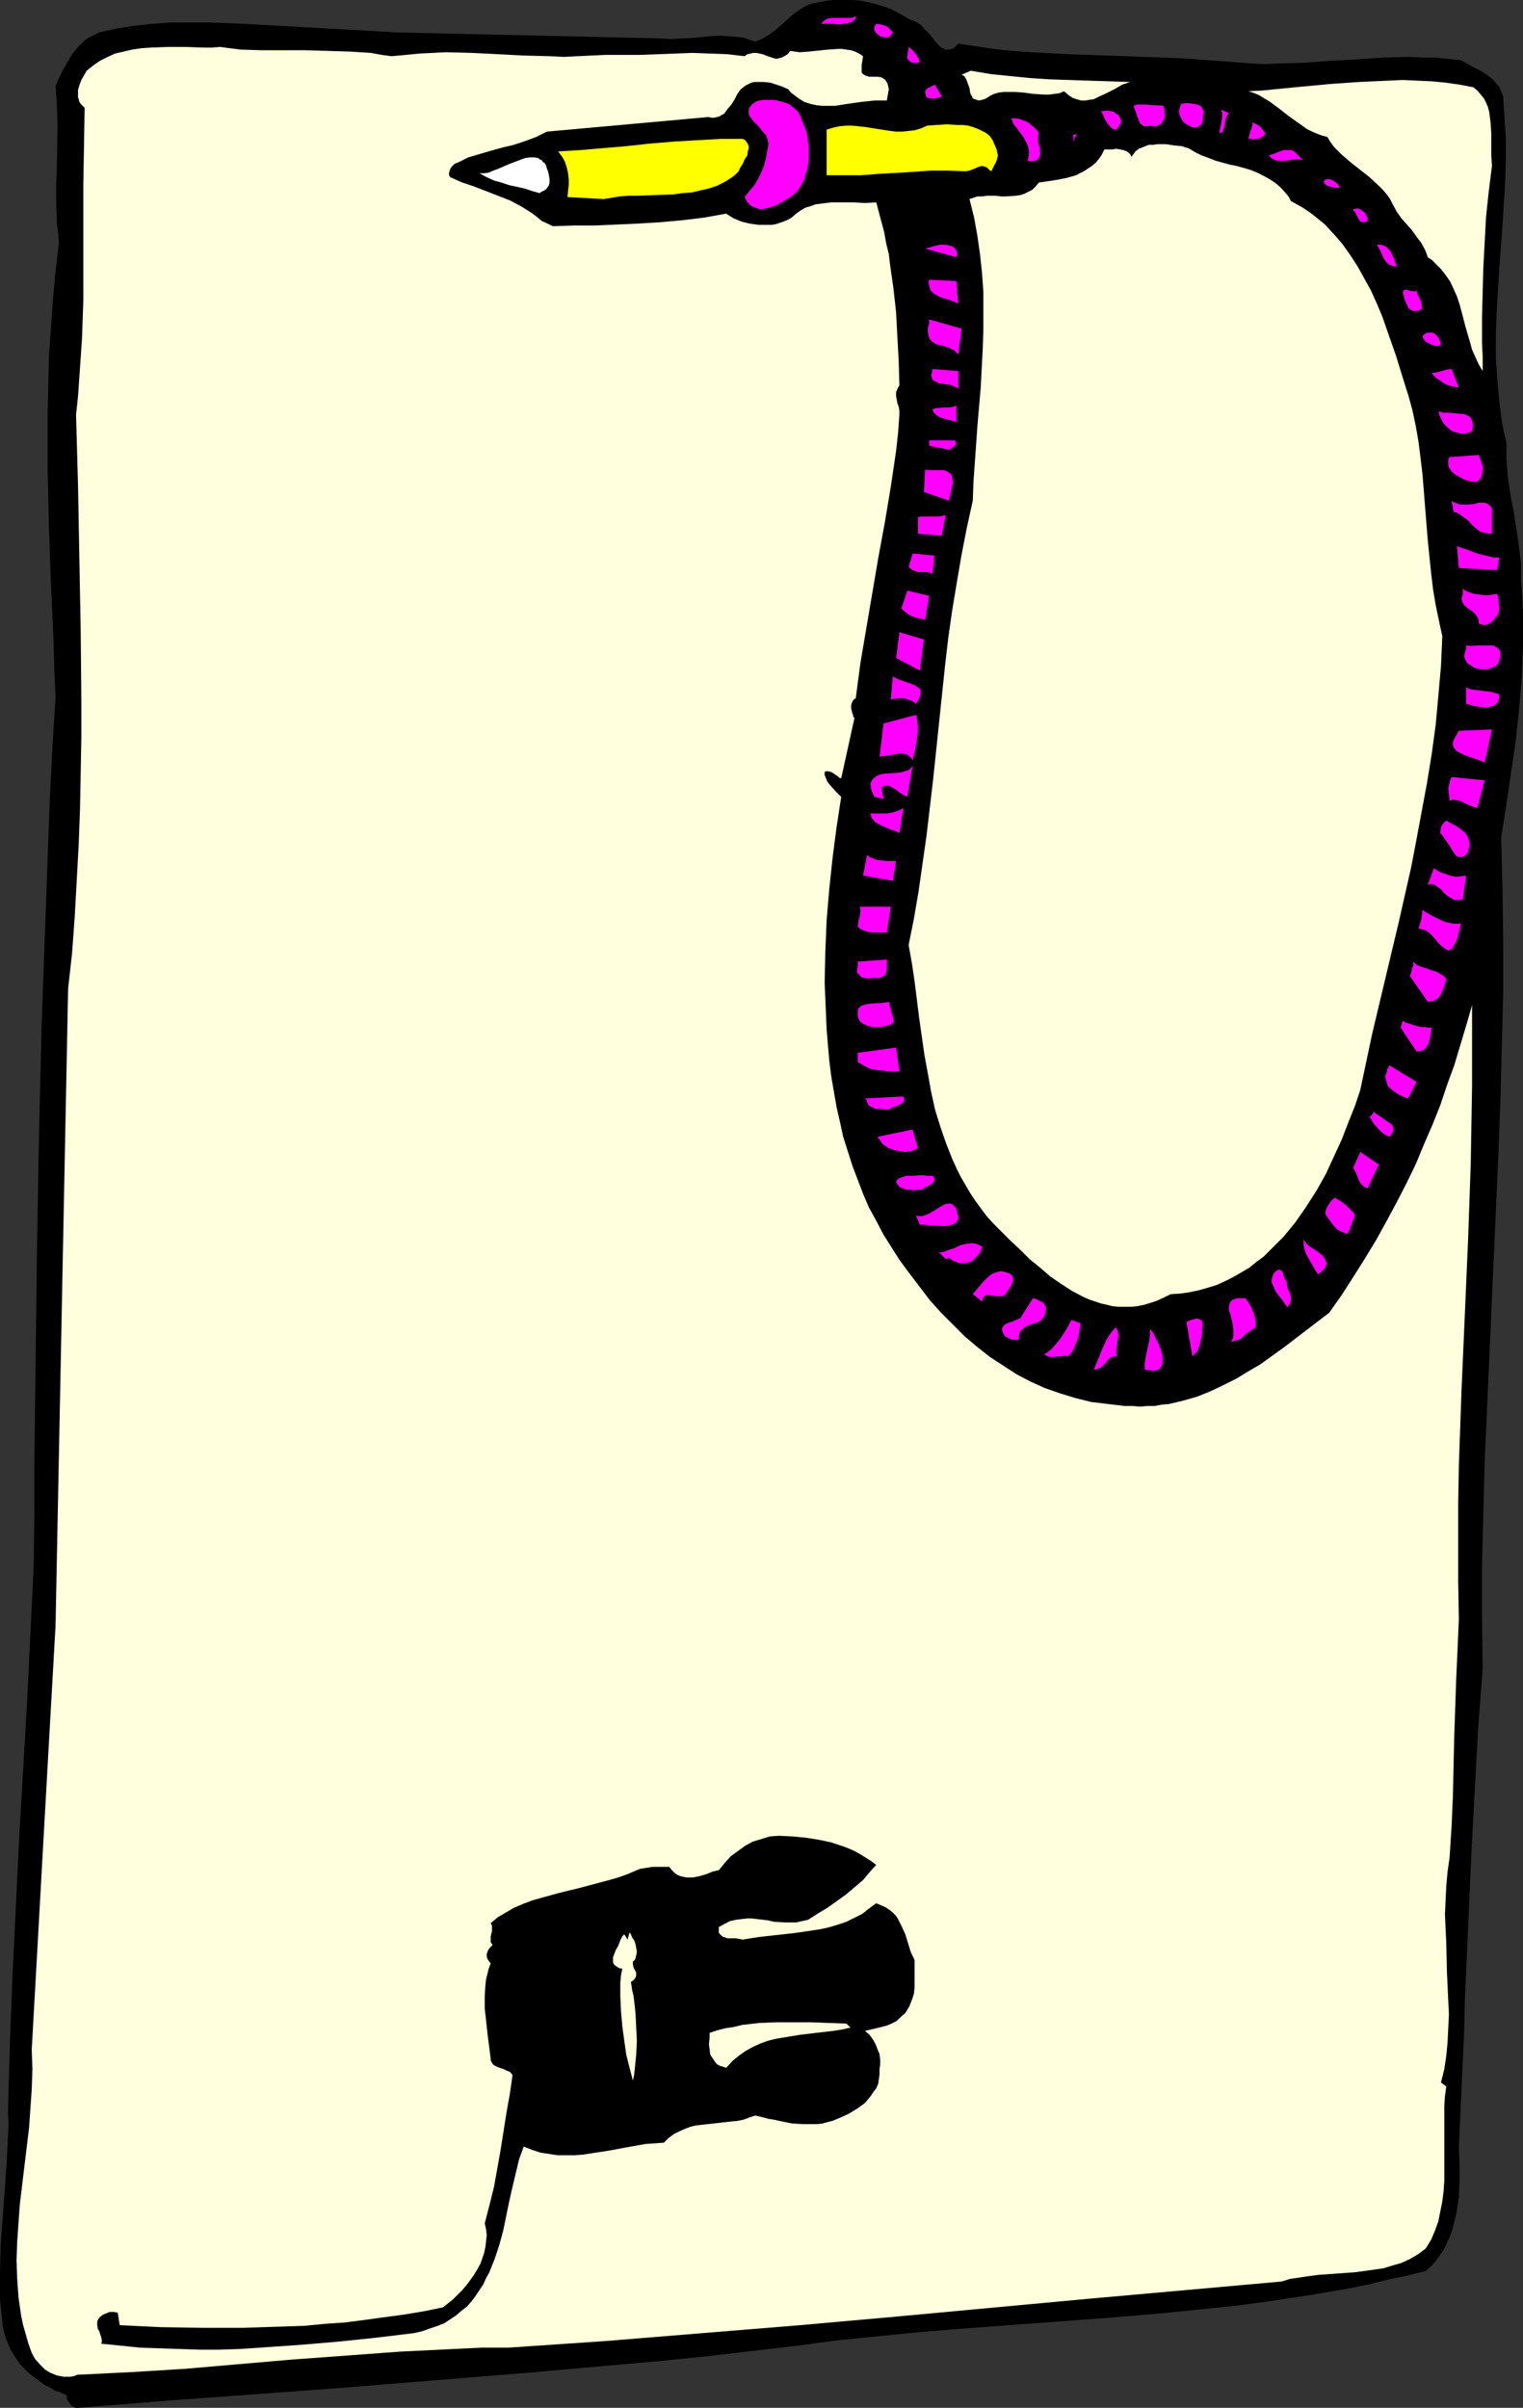 <?xml version="1.0" encoding="UTF-8" standalone="no"?>
<svg
   version="1.0"
   width="98.456mm"
   height="155.668mm"
   id="svg85"
   sodipodi:docname="Clipboard 17.wmf"
   xmlns:inkscape="http://www.inkscape.org/namespaces/inkscape"
   xmlns:sodipodi="http://sodipodi.sourceforge.net/DTD/sodipodi-0.dtd"
   xmlns="http://www.w3.org/2000/svg"
   xmlns:svg="http://www.w3.org/2000/svg">
  <rect width="100%" height="100%" fill="#333333" stroke="none"/>
  <sodipodi:namedview
     id="namedview85"
     pagecolor="#ffffff"
     bordercolor="#000000"
     borderopacity="0.25"
     inkscape:showpageshadow="2"
     inkscape:pageopacity="0.0"
     inkscape:pagecheckerboard="0"
     inkscape:deskcolor="#d1d1d1"
     inkscape:document-units="mm" />
  <defs
     id="defs1">
    <pattern
       id="WMFhbasepattern"
       patternUnits="userSpaceOnUse"
       width="6"
       height="6"
       x="0"
       y="0" />
  </defs>
  <path
     style="fill:#000000;fill-opacity:1;fill-rule:evenodd;stroke:none"
     d="m 16.319,585.283 -1.454,-0.646 -1.454,-0.485 -1.293,-0.808 L 10.826,582.698 9.533,581.728 8.402,580.92 7.109,579.951 6.14,578.981 5.009,577.85 4.201,576.719 3.393,575.426 2.585,574.133 1.939,572.679 1.454,571.386 0.969,569.77 0.646,568.154 0.323,564.923 0,561.852 v -3.393 -3.232 l 0.162,-6.625 0.485,-6.625 0.485,-6.625 0.485,-6.625 0.323,-6.464 0.162,-3.232 -0.162,-3.07 0.485,-16.805 0.646,-16.805 0.808,-16.644 0.808,-16.644 1.939,-33.288 0.808,-16.644 0.808,-16.805 0.162,-12.604 v -12.927 l 0.162,-12.927 0.162,-13.25 0.162,-13.25 0.162,-13.25 0.485,-26.986 0.646,-26.986 0.969,-26.986 0.485,-13.412 0.485,-13.25 0.646,-13.25 0.808,-13.089 -0.323,-6.787 -0.162,-6.787 -0.646,-13.897 -0.485,-13.735 -0.323,-14.058 v -6.948 -6.948 l 0.162,-6.948 0.162,-6.948 0.485,-6.948 0.485,-6.948 0.646,-6.948 0.808,-6.948 -0.162,-2.262 -0.323,-2.262 -0.162,-4.848 v -4.686 l 0.162,-5.009 0.162,-9.695 -0.162,-4.848 -0.162,-2.424 -0.162,-2.262 0.808,-1.939 0.969,-1.939 1.131,-1.939 1.131,-1.939 1.293,-1.616 0.808,-0.808 0.808,-0.808 0.808,-0.646 0.969,-0.485 0.969,-0.485 0.969,-0.485 2.101,-0.485 2.101,-0.485 2.101,-0.323 2.262,-0.323 4.363,-0.485 4.524,-0.323 h 4.686 4.524 l 4.363,0.162 4.363,0.162 37.486,2.101 63.824,1.454 2.908,0.162 3.07,-0.162 3.07,-0.162 2.908,-0.323 2.908,-0.162 3.07,0.162 1.454,0.162 1.454,0.162 1.293,0.485 1.454,0.485 0.808,-0.323 0.808,-0.323 1.616,-0.97 1.616,-1.131 1.454,-1.293 3.07,-2.747 1.616,-1.131 1.616,-0.97 1.616,-0.485 1.616,-0.323 1.616,-0.323 L 203.589,0 h 1.616 1.616 1.616 l 1.777,0.162 1.616,0.323 1.454,0.323 1.616,0.485 1.616,0.485 1.616,0.646 1.454,0.808 1.454,0.808 1.454,0.808 0.969,0.323 0.808,0.485 0.808,0.485 0.646,0.808 1.454,1.454 1.293,1.616 0.646,0.808 0.646,0.646 0.646,0.323 0.646,0.323 h 0.808 l 0.646,-0.162 0.485,-0.162 0.323,-0.323 0.323,-0.323 0.485,-0.485 4.363,0.646 4.363,0.646 4.524,0.485 4.524,0.323 9.21,0.485 9.21,0.323 9.048,0.323 9.048,0.323 8.887,0.646 4.363,0.323 4.363,0.323 3.07,0.162 3.07,-0.162 6.302,-0.162 6.302,-0.485 6.463,-0.323 6.625,-0.485 6.463,-0.162 3.07,0.162 h 3.232 l 3.232,0.323 3.07,0.323 1.454,0.808 1.454,0.808 1.616,0.808 1.616,0.97 1.454,1.131 0.646,0.646 0.485,0.646 0.646,0.646 0.323,0.808 0.323,0.808 0.323,0.808 0.323,5.171 0.323,5.171 v 5.171 l -0.162,5.333 -0.323,5.333 -0.323,5.333 -0.808,10.827 -0.323,5.333 -0.323,5.333 -0.162,5.333 v 5.333 l 0.323,5.171 0.485,5.333 0.323,2.585 0.323,2.585 0.485,2.585 0.646,2.585 v 2.101 2.101 l 0.323,4.201 0.646,4.363 0.808,4.201 0.646,4.201 0.646,4.363 0.485,4.201 v 2.101 2.101 l 0.323,4.04 0.162,4.201 v 3.878 4.04 l -0.162,3.717 -0.162,3.878 -0.646,7.595 -0.808,7.595 -1.131,7.756 -1.131,7.756 -1.293,8.08 0.323,12.766 0.162,12.766 v 12.766 l -0.323,12.766 -0.323,12.766 -0.485,12.766 -1.131,25.37 -1.131,25.37 -1.131,25.37 -0.323,12.604 -0.323,12.604 v 12.766 l 0.162,12.604 -1.131,14.866 -0.808,15.028 -0.808,14.866 -0.646,14.705 -0.646,14.543 -0.323,7.272 -0.162,7.272 -0.646,14.058 -0.323,7.11 -0.323,6.948 0.162,4.201 v 4.201 l -0.162,4.04 -0.323,2.101 -0.323,1.939 -0.485,1.939 -0.485,1.939 -0.646,1.778 -0.808,1.778 -0.969,1.778 -1.131,1.616 -1.293,1.616 -1.616,1.454 -4.524,1.131 -4.686,0.97 -4.524,1.131 -4.686,0.97 -9.372,1.616 -9.533,1.454 -9.533,1.293 -9.695,0.97 -9.695,0.97 -9.695,0.808 -19.389,1.454 -19.551,1.454 -9.695,0.808 -9.695,0.97 -9.695,0.97 -9.533,1.293 -11.149,1.293 -10.987,1.293 -11.149,1.131 -10.987,0.97 -21.813,1.939 -21.813,1.778 -21.975,1.778 -21.813,1.616 -22.136,1.616 -22.136,1.778 h -0.485 l -0.485,-0.323 -0.485,-0.162 -0.323,-0.485 -0.323,-0.485 -0.323,-0.485 -0.162,-0.485 z"
     id="path1" />
  <path
     style="fill:#ffffdd;fill-opacity:1;fill-rule:evenodd;stroke:none"
     d="m 7.756,574.941 -0.808,-2.262 -0.646,-2.262 -0.646,-2.262 -0.485,-2.262 -0.323,-2.262 -0.323,-2.262 -0.323,-4.525 -0.162,-4.525 0.162,-4.525 0.323,-4.686 0.323,-4.525 1.131,-9.372 1.131,-9.372 0.323,-4.686 0.323,-4.686 0.162,-4.848 -0.162,-4.848 1.454,-26.016 1.454,-26.016 1.454,-25.855 1.454,-25.693 3.07,-155.612 0.969,-8.726 0.646,-8.888 0.485,-8.726 0.485,-8.888 0.323,-8.726 0.162,-8.726 0.162,-8.726 v -8.888 l -0.162,-17.452 -0.323,-17.452 -0.323,-17.613 -0.485,-17.452 0.485,-4.525 0.323,-4.686 0.323,-4.686 0.323,-4.686 0.323,-9.372 V 63.99 45.084 l 0.162,-9.372 0.162,-9.372 -0.485,-0.485 -0.485,-0.485 -0.323,-0.485 -0.162,-0.646 -0.162,-0.485 V 23.108 21.976 l 0.323,-1.131 0.485,-1.293 0.646,-1.131 0.646,-1.131 1.616,-1.293 1.616,-1.131 1.939,-0.97 1.777,-0.808 2.101,-0.485 2.101,-0.485 2.101,-0.323 2.262,-0.162 4.363,-0.162 h 4.363 l 4.363,0.162 h 1.939 l 2.101,-0.162 2.424,0.323 2.585,0.323 5.171,0.162 h 5.332 5.494 l 5.332,0.162 5.332,0.162 2.585,0.162 2.585,0.162 2.585,0.485 2.424,0.323 3.555,-0.323 3.232,-0.323 3.232,-0.162 3.232,-0.162 6.463,0.162 6.302,0.323 6.302,0.323 6.463,0.162 3.393,0.162 3.232,-0.162 3.393,-0.162 3.555,-0.162 h 4.201 4.201 l 8.564,-0.323 4.201,-0.162 4.363,0.162 4.201,0.162 4.201,0.485 0.646,-0.485 0.808,-0.162 0.646,-0.162 h 0.808 l 1.454,0.323 1.293,0.485 1.454,0.485 0.646,0.162 0.646,-0.162 0.646,-0.162 0.646,-0.323 0.808,-0.485 0.646,-0.808 1.131,0.162 1.131,0.162 2.262,-0.162 4.686,-0.485 2.424,-0.162 h 0.969 l 1.131,0.162 1.131,0.162 0.969,0.323 0.969,0.485 0.969,0.646 -0.162,1.131 -0.162,0.97 v 1.939 l 0.323,0.323 0.485,0.323 0.969,0.323 h 1.131 0.969 l 0.969,0.162 0.485,0.323 0.323,0.162 0.323,0.485 0.323,0.485 0.162,0.646 0.162,0.808 v 0 l -0.485,2.747 h -1.454 -1.616 l -3.07,0.323 -3.393,0.485 -3.07,0.485 h -1.616 -1.616 l -1.454,-0.162 -1.454,-0.323 -1.454,-0.485 -1.293,-0.808 -1.293,-0.97 -0.646,-0.485 -0.646,-0.808 -1.454,-0.646 -1.454,-0.485 -1.454,-0.485 -1.616,-0.162 h -1.616 -0.646 l -0.808,0.162 -0.646,0.323 -0.646,0.323 -0.646,0.485 -0.646,0.485 -0.808,1.131 -0.646,1.293 -0.808,1.293 -0.969,1.131 -0.808,1.131 -0.646,0.323 -0.485,0.323 -0.646,0.162 -0.646,0.162 h -0.646 l -0.808,-0.162 -39.425,3.555 -1.293,0.646 -1.293,0.646 -2.585,0.97 -2.908,0.97 -2.747,0.646 -2.908,0.808 -2.747,0.808 -2.747,0.808 -1.293,0.646 -1.293,0.646 -0.485,0.162 -0.485,0.323 -0.485,0.485 -0.323,0.485 -0.162,0.485 -0.162,0.485 v 0.646 l 0.323,0.485 2.908,1.293 2.908,0.97 5.817,2.262 2.908,1.131 2.747,1.454 1.293,0.808 1.293,0.808 1.293,0.97 1.131,0.97 2.747,1.293 5.171,-0.162 h 5.171 l 10.664,-0.485 5.332,-0.323 5.332,-0.485 5.332,-0.646 5.332,-0.97 1.777,1.131 1.939,0.808 1.939,0.485 2.262,0.323 h 2.101 1.131 l 0.969,-0.162 0.969,-0.323 0.969,-0.323 1.131,-0.485 0.808,-0.485 1.131,-0.97 1.131,-0.808 1.131,-0.646 1.131,-0.323 1.293,-0.485 1.293,-0.162 1.293,-0.162 1.293,-0.162 h 2.747 2.747 l 2.747,0.162 2.747,-0.162 0.646,2.424 0.646,2.424 0.646,2.424 0.485,2.747 0.646,2.585 0.323,2.747 0.808,5.656 0.646,5.817 0.323,6.14 0.323,5.817 0.162,5.979 -0.323,0.485 -0.162,0.323 -0.323,0.808 v 0.97 l 0.162,0.808 0.162,0.97 0.323,0.808 0.162,0.97 v 0.97 l -0.323,4.525 -0.485,4.363 -1.293,8.726 -1.454,8.726 -1.616,8.726 -1.454,8.564 -1.454,8.564 -1.454,8.564 -1.131,8.564 -0.323,0.162 -0.323,0.323 -0.323,0.646 -0.162,0.646 v 0.646 l 0.162,0.646 0.162,0.646 0.162,0.323 v 0.323 l 0.323,0.485 -3.232,14.705 -0.485,-0.162 -0.323,-0.323 -0.485,-0.323 -0.485,-0.323 -0.485,-0.323 -0.485,-0.162 -0.646,-0.162 -0.646,0.162 v 0.808 l 0.323,0.808 0.323,0.808 0.646,0.808 1.293,1.454 1.454,1.454 -1.131,7.433 -0.969,7.433 -0.808,7.595 -0.646,7.595 -0.323,7.756 -0.162,7.595 0.162,3.878 0.162,3.878 0.162,3.717 0.323,3.878 0.323,3.717 0.485,3.878 0.646,3.717 0.646,3.717 0.808,3.555 0.808,3.717 1.131,3.555 1.131,3.555 1.293,3.393 1.293,3.393 1.454,3.393 1.777,3.232 1.777,3.393 1.939,3.07 1.939,3.07 2.262,3.07 2.585,3.393 2.585,3.393 2.747,3.07 2.908,2.909 2.908,2.909 3.07,2.585 3.07,2.424 3.232,2.101 3.232,2.101 3.393,1.778 3.555,1.616 3.716,1.293 3.716,1.131 3.878,0.97 4.039,0.485 4.039,0.485 h 1.939 l 1.939,0.162 1.777,-0.162 h 1.777 l 1.777,-0.323 1.777,-0.162 3.393,-0.808 3.393,-0.97 3.232,-1.293 3.07,-1.454 3.232,-1.616 2.908,-1.778 3.07,-1.778 2.908,-2.101 2.908,-2.101 5.494,-4.201 5.494,-4.201 3.07,-4.363 2.908,-4.525 2.747,-4.363 2.747,-4.525 2.585,-4.686 2.424,-4.525 2.424,-4.686 2.262,-4.686 1.939,-4.686 2.101,-4.848 1.939,-4.848 1.616,-4.848 1.777,-4.848 1.454,-4.848 1.454,-4.848 1.454,-5.009 v 9.857 9.695 l -0.162,9.534 -0.162,9.534 -0.323,9.372 -0.323,9.211 -0.808,18.583 -0.808,18.421 -0.646,18.421 -0.162,9.211 v 9.372 9.372 l 0.162,9.534 -0.323,7.433 -0.323,7.11 -0.485,14.22 -0.162,7.11 -0.162,7.272 -0.323,7.433 -0.485,7.595 -0.485,3.393 -0.323,3.555 -0.162,3.393 -0.162,3.555 0.323,6.948 0.162,7.11 0.323,6.948 0.162,3.393 -0.162,3.393 -0.162,3.393 -0.323,3.393 -0.485,3.232 -0.808,3.232 1.293,0.97 -0.323,2.424 -0.162,2.424 v 5.171 2.585 2.585 5.333 2.585 l -0.162,2.424 -0.323,2.585 -0.485,2.424 -0.485,2.424 -0.808,2.262 -0.969,2.262 -1.293,2.101 -1.939,1.454 -1.939,1.131 -2.101,0.97 -2.262,0.646 -2.101,0.646 -2.262,0.323 -2.262,0.323 -2.424,0.323 -4.524,0.323 -4.524,0.323 -2.424,0.323 -2.101,0.323 -2.262,0.323 -2.101,0.646 -23.429,2.101 -23.59,2.101 -47.019,4.363 -23.59,2.101 -23.752,1.939 -23.752,1.939 -23.752,1.616 h -6.625 l -6.625,0.323 -13.249,0.646 -13.088,0.97 -13.249,0.97 -26.176,2.262 -13.088,0.808 -13.249,0.646 -0.808,0.323 -0.808,0.162 h -0.969 -0.808 l -0.808,-0.162 -0.808,-0.162 -0.808,-0.323 -0.808,-0.323 -1.293,-0.808 -1.293,-1.293 -1.131,-1.293 z"
     id="path2" />
  <path
     style="fill:#000000;fill-opacity:1;fill-rule:evenodd;stroke:none"
     d="m 24.722,572.679 0.162,-0.485 v -0.323 l -0.162,-0.808 -0.323,-0.97 -0.162,-0.485 -0.323,-0.485 -0.162,-0.97 v -0.323 -0.485 l 0.162,-0.485 0.323,-0.485 0.323,-0.323 0.646,-0.485 0.808,-0.323 0.808,-0.323 h 0.969 l 0.969,0.162 0.485,3.07 10.018,0.485 10.018,0.162 h 10.179 l 4.847,-0.162 5.171,-0.162 4.847,-0.162 5.009,-0.485 4.847,-0.323 5.009,-0.646 4.686,-0.646 4.847,-0.646 4.847,-0.808 4.686,-0.97 2.424,-1.939 1.131,-1.131 1.131,-1.131 0.969,-1.131 0.969,-1.293 0.808,-1.131 0.808,-1.293 0.808,-1.454 0.485,-1.293 0.485,-1.454 0.323,-1.454 0.162,-1.454 0.162,-1.454 -0.162,-1.454 -0.323,-1.454 1.131,-4.363 1.131,-4.525 0.808,-4.525 0.808,-4.525 1.454,-9.211 0.808,-4.525 0.646,-4.525 -0.323,-0.485 -0.323,-0.323 -0.808,-0.323 -0.646,-0.323 -0.485,-0.162 -0.485,-0.162 -0.808,-0.323 -0.646,-0.323 -0.323,-0.323 -0.162,-0.323 -0.323,-0.485 v -0.485 l -0.808,-6.302 -0.323,-3.07 -0.323,-2.909 v -2.909 l 0.162,-2.747 0.162,-1.454 0.323,-1.293 0.323,-1.293 0.485,-1.293 -0.485,-0.646 -0.323,-0.485 -0.162,-0.646 v -0.485 l 0.162,-0.485 0.162,-0.485 0.485,-0.646 0.646,-0.646 -0.485,-0.646 v -0.646 -0.808 l 0.323,-1.293 v -0.646 -0.646 l -0.162,-0.323 -0.162,-0.323 1.777,-1.454 1.939,-1.131 1.939,-1.131 2.262,-0.97 2.101,-0.808 2.262,-0.646 4.686,-1.293 4.686,-1.131 4.847,-1.293 2.424,-0.646 2.262,-0.646 2.262,-0.808 2.262,-0.97 0.808,-0.323 0.969,-0.162 2.101,-0.323 h 1.939 2.101 l 0.646,0.808 0.646,0.646 0.646,0.485 0.808,0.323 0.646,0.162 0.808,0.162 h 0.808 0.808 l 1.616,-0.323 1.616,-0.485 1.616,-0.646 1.454,-0.323 1.454,-1.778 1.454,-1.616 1.777,-1.293 1.777,-1.293 1.777,-0.97 2.101,-0.646 2.101,-0.646 2.262,-0.162 3.393,0.162 3.232,0.323 3.07,0.485 3.07,0.646 2.908,0.97 1.293,0.485 1.454,0.646 1.454,0.808 1.293,0.808 1.293,0.808 1.293,0.97 -1.616,1.778 -1.616,1.939 -2.101,1.778 -2.101,1.778 -2.262,1.616 -2.262,1.616 -2.424,1.454 -2.262,1.454 -1.454,0.323 -1.454,0.323 h -1.293 -1.454 l -2.747,-0.162 -1.293,-0.323 -1.293,-0.162 -2.747,-0.323 h -1.131 l -1.454,0.162 -1.293,0.162 -1.454,0.323 -1.293,0.646 -1.454,0.808 v 0.646 0.646 l 0.162,0.323 0.323,0.323 0.323,0.323 0.323,0.162 0.969,0.323 h 1.939 l 0.969,0.162 0.808,0.162 1.939,-0.323 2.101,-0.323 8.725,-0.97 4.363,-0.646 2.101,-0.323 2.101,-0.485 2.101,-0.646 1.939,-0.646 1.939,-0.97 1.939,-0.97 1.616,-1.293 1.777,-1.293 1.131,0.485 1.131,0.485 0.969,0.646 0.808,0.646 0.808,0.808 0.485,0.808 0.485,0.97 0.485,0.97 0.808,1.778 0.646,2.101 0.646,2.101 0.969,2.101 v 3.232 1.778 1.616 l -0.162,1.616 -0.485,1.454 -0.646,1.616 -0.485,0.808 -0.485,0.808 -1.131,0.97 -0.969,0.97 -1.293,0.646 -1.131,0.485 -1.293,0.323 -1.293,0.323 -2.747,0.646 1.131,0.97 0.808,1.131 0.646,1.131 0.485,1.293 0.485,1.131 0.162,1.293 v 1.293 l -0.162,1.131 v 1.293 l -0.162,1.131 -0.162,1.131 -0.485,1.131 -0.646,0.808 -0.646,0.97 -0.646,0.808 -0.808,0.97 -1.777,1.293 -2.101,1.293 -2.101,0.97 -1.939,0.808 -1.293,0.323 -1.131,0.323 -1.293,0.162 h -1.131 -2.424 l -2.585,-0.162 -2.424,-0.485 -2.262,-0.485 -1.131,-0.162 -1.131,-0.323 -2.101,-0.485 -1.454,0.485 -1.293,0.485 -1.454,0.323 -1.616,0.162 -2.908,0.323 -1.454,0.162 -1.454,0.162 -2.908,0.323 -1.293,0.323 -1.293,0.485 -1.454,0.646 -1.293,0.646 -1.293,0.97 -1.131,1.131 -2.262,0.162 -2.262,0.162 -4.524,0.808 -4.363,0.808 -4.201,0.646 -2.101,0.323 -2.101,0.162 h -2.101 -2.101 l -2.101,-0.323 -2.101,-0.323 -1.939,-0.646 -2.101,-0.808 -1.131,3.07 -0.808,3.393 -0.808,3.393 -0.808,3.555 -1.454,7.11 -0.969,3.555 -1.131,3.393 -1.293,3.232 -0.808,1.454 -0.646,1.454 -0.969,1.454 -0.969,1.454 -0.969,1.293 -1.131,1.293 -1.293,0.97 -1.293,1.131 -1.454,0.97 -1.454,0.97 -1.616,0.646 -1.939,0.646 -1.777,0.646 -2.101,0.485 -9.372,1.131 -9.372,0.97 -9.533,0.808 -9.533,0.646 -4.847,0.323 -4.847,0.162 h -4.847 l -4.847,-0.162 -4.847,-0.162 -4.847,-0.162 -4.686,-0.485 z"
     id="path3" />
  <path
     style="fill:#000000;fill-opacity:1;fill-rule:evenodd;stroke:none"
     d="m 129.263,515.96 v -2.585 l 0.485,-2.585 0.808,-5.009 0.323,-2.424 0.162,-2.262 v -1.293 -1.131 l -0.323,-1.131 -0.162,-1.293 -0.646,0.323 -0.485,0.162 -0.485,0.323 -0.323,0.323 -0.485,0.808 -0.323,0.97 -0.323,1.131 -0.162,1.131 -0.323,0.97 -0.485,1.131 -0.969,-1.778 -0.808,-1.939 -0.646,-1.939 -0.323,-2.101 -0.162,-2.101 -0.162,-2.101 v -2.101 l 0.162,-2.101 0.485,-4.363 0.485,-4.201 0.162,-2.101 0.162,-1.939 v -2.101 l -0.162,-1.778 1.939,-0.808 2.101,-0.808 2.101,-0.646 2.262,-0.808 4.524,-1.293 4.686,-1.131 4.847,-1.131 4.847,-1.131 4.686,-1.293 4.524,-1.293 0.808,1.293 0.969,0.97 0.969,0.646 1.131,0.485 1.131,0.323 1.131,0.162 h 1.131 l 1.293,-0.162 2.585,-0.485 2.585,-0.646 2.424,-0.808 1.131,-0.162 1.131,-0.323 0.485,-0.485 0.485,-0.646 0.646,-1.293 0.646,-1.454 0.646,-1.293 0.808,-1.293 0.485,-0.485 0.485,-0.485 0.646,-0.485 0.646,-0.162 0.808,-0.323 h 0.808 l 2.585,-0.162 h 2.585 l 2.424,0.162 2.585,0.323 2.262,0.646 2.262,0.646 2.262,0.646 2.262,0.808 -0.969,1.454 -1.131,1.293 -1.131,0.97 -1.454,0.808 -1.293,0.646 -1.454,0.485 -1.616,0.323 -1.454,0.162 h -1.616 -1.616 l -3.393,-0.162 -3.393,-0.323 -1.616,-0.162 -1.616,-0.162 -2.424,0.485 -2.424,0.323 -2.262,0.646 -2.101,0.808 -2.101,0.97 -0.969,0.646 -1.131,0.646 -0.808,0.808 -0.969,0.808 -0.808,0.97 -0.969,0.97 0.162,0.808 v 0.808 l 0.485,1.293 0.646,1.454 0.969,1.131 0.969,1.293 1.131,0.97 1.131,0.97 1.293,0.808 2.101,0.323 2.262,0.323 2.262,0.162 2.262,0.162 h 2.424 2.262 l 4.686,-0.485 4.524,-0.485 4.686,-0.808 4.363,-0.97 4.363,-0.97 4.847,-3.232 1.131,3.717 0.485,1.939 0.485,1.778 0.162,1.939 v 1.939 l -0.162,1.939 -0.323,1.939 -0.323,-0.646 -0.323,-0.485 -0.323,-0.485 -0.323,-0.323 -0.808,-0.646 -0.969,-0.323 -1.131,-0.162 h -1.131 l -1.131,0.162 -1.293,0.323 -2.585,0.485 -2.585,0.646 -1.293,0.162 h -1.293 l -1.293,-0.162 -1.131,-0.323 -1.939,0.162 h -2.101 l -2.262,-0.162 h -2.262 -4.524 l -2.101,0.162 -2.262,0.162 -2.101,0.323 -2.101,0.485 -1.939,0.646 -1.939,0.97 -1.777,1.131 -0.808,0.646 -0.808,0.808 -0.808,0.808 -0.646,0.808 -0.646,0.97 -0.646,0.97 -0.162,1.131 -0.162,1.131 -0.162,0.97 v 1.131 l 0.162,0.97 0.162,0.97 0.646,1.939 0.808,1.939 0.969,1.939 2.262,3.555 -1.616,1.454 -1.616,1.293 -1.777,0.97 -1.939,0.808 -1.939,0.646 -1.939,0.485 -2.101,0.323 -2.262,0.323 -4.363,0.323 -4.363,0.323 -4.363,0.323 -2.262,0.323 -2.101,0.485 -2.262,1.778 z"
     id="path4" />
  <path
     style="fill:#000000;fill-opacity:1;fill-rule:evenodd;stroke:none"
     d="m 145.259,503.841 0.323,-1.939 v -2.101 -2.101 l -0.162,-1.939 -0.323,-4.04 -0.485,-4.04 -0.162,-1.939 v -1.939 -2.101 l 0.162,-1.939 0.485,-2.101 0.485,-2.101 0.808,-2.101 1.131,-2.101 1.293,-0.808 1.454,-0.808 1.454,-0.646 1.454,-0.485 1.454,-0.485 1.454,-0.162 h 1.616 l 1.454,0.162 0.646,1.454 0.646,1.454 0.485,1.454 0.323,1.454 -0.323,1.131 -0.162,1.293 -0.162,1.293 v 1.293 2.585 l 0.323,2.747 0.323,2.747 0.485,2.747 0.646,2.747 0.485,2.747 0.323,2.747 0.162,2.747 v 1.293 l -0.162,1.131 -0.162,1.293 -0.162,1.293 -0.323,1.131 -0.485,1.131 -0.485,1.131 -0.646,0.97 -0.808,0.97 -0.969,0.97 -0.969,0.808 -1.293,0.808 -1.454,0.485 -1.293,0.323 h -1.131 l -1.131,-0.162 -0.969,-0.485 -0.969,-0.485 -0.969,-0.646 -0.808,-0.808 -0.646,-0.808 -0.646,-0.97 -0.485,-0.97 -0.323,-0.97 -0.323,-1.131 -0.323,-1.131 v -0.97 z"
     id="path5" />
  <path
     style="fill:#000000;fill-opacity:1;fill-rule:evenodd;stroke:none"
     d="m 185.492,508.85 0.969,-0.808 0.969,-0.808 1.293,-0.485 1.131,-0.485 1.293,-0.323 1.293,-0.323 2.908,-0.323 2.908,-0.323 h 2.908 l 2.908,-0.323 2.747,-0.323 0.808,0.323 0.808,0.485 0.485,0.646 0.323,0.808 0.323,0.808 v 0.808 l -0.323,0.808 -0.485,0.808 -1.454,0.646 -1.454,0.808 -1.293,0.485 -1.454,0.323 -1.454,0.162 -1.616,0.162 h -1.454 l -1.454,-0.162 -1.616,-0.162 -1.454,-0.323 -2.908,-0.808 -2.908,-0.97 z"
     id="path6" />
  <path
     style="fill:#ffffdd;fill-opacity:1;fill-rule:evenodd;stroke:none"
     d="m 152.046,481.057 -0.808,-0.162 -0.485,-0.323 -0.485,-0.323 -0.323,-0.323 -0.162,-0.485 v -0.485 -0.646 l 0.162,-0.485 0.485,-1.293 0.646,-1.131 0.485,-1.293 0.485,-0.97 0.485,-0.485 0.808,1.293 0.485,-1.778 0.323,0.485 0.323,0.808 0.485,0.646 0.323,0.97 0.162,0.808 0.162,0.97 -0.162,0.97 -0.323,1.131 -0.323,0.162 -0.162,0.323 v 0.323 0.323 l 0.162,0.646 0.323,0.646 0.323,0.646 v 0.808 l -0.162,0.323 -0.162,0.323 -0.485,0.485 -0.485,0.323 0.162,0.97 0.162,1.131 0.323,1.293 0.162,1.293 0.162,1.454 0.162,1.616 0.162,3.232 0.162,3.393 -0.162,3.393 -0.323,3.232 -0.162,1.616 -0.323,1.454 -0.808,-3.07 -0.808,-3.232 -0.485,-3.393 -0.485,-3.555 -0.323,-3.717 -0.162,-3.555 v -3.393 l 0.162,-1.778 z"
     id="path7" />
  <path
     style="fill:#ffffdd;fill-opacity:1;fill-rule:evenodd;stroke:none"
     d="m 173.374,496.731 1.939,-0.646 1.939,-0.485 2.101,-0.323 1.939,-0.485 4.201,-0.485 4.201,-0.162 h 4.201 4.363 l 8.564,0.323 0.969,0.97 -2.101,0.485 -2.101,0.323 -4.201,0.485 -4.039,0.485 -3.878,0.646 -1.939,0.323 -1.939,0.485 -1.777,0.646 -1.777,0.808 -1.777,0.97 -1.616,1.131 -1.616,1.293 -1.616,1.778 -0.808,-0.323 -0.646,-0.162 -0.646,-0.323 -0.485,-0.485 -0.323,-0.485 -0.323,-0.485 -0.646,-0.97 -0.162,-1.293 -0.162,-1.293 0.162,-1.454 z"
     id="path8" />
  <path
     style="fill:#ff00ff;fill-opacity:1;fill-rule:evenodd;stroke:none"
     d="m 279.693,334.655 v -1.454 l 0.162,-1.293 0.485,-2.262 0.485,-2.262 0.162,-1.293 v -1.293 l 0.485,0.485 0.485,0.808 0.323,0.808 0.485,0.808 0.808,1.939 0.323,0.97 0.162,0.97 v 0.808 0.808 l -0.323,0.646 -0.323,0.485 -0.646,0.485 -0.808,0.162 h -0.485 l -0.485,-0.162 h -0.646 z"
     id="path9" />
  <path
     style="fill:#ff00ff;fill-opacity:1;fill-rule:evenodd;stroke:none"
     d="m 267.251,334.655 1.131,-2.747 1.131,-2.747 0.646,-1.454 0.646,-1.131 0.808,-1.131 0.969,-1.131 0.162,0.323 0.323,0.485 0.162,0.808 v 0.808 l -0.323,1.939 -0.162,0.97 v 0.97 l 0.162,0.808 h -0.485 -0.323 l -0.808,0.323 -0.646,0.646 -0.485,0.646 -0.646,0.646 -0.646,0.485 -0.808,0.323 -0.323,0.162 z"
     id="path10" />
  <path
     style="fill:#ff00ff;fill-opacity:1;fill-rule:evenodd;stroke:none"
     d="m 255.133,330.939 0.969,-0.646 0.969,-0.808 0.808,-0.97 0.969,-1.131 1.616,-2.424 1.293,-2.424 2.262,0.808 -0.162,0.97 -0.323,2.101 -0.323,1.131 -0.485,1.131 -0.485,1.131 -0.485,0.808 -0.808,0.808 -0.808,-0.162 -0.808,0.162 h -0.646 l -1.454,0.162 h -0.646 l -0.646,-0.162 z"
     id="path11" />
  <path
     style="fill:#ff00ff;fill-opacity:1;fill-rule:evenodd;stroke:none"
     d="m 289.872,323.021 1.131,-0.485 1.131,-0.323 h 0.485 l 0.485,0.162 0.485,0.323 0.162,0.323 0.162,0.323 -0.162,1.293 v 0.485 0.646 l -0.485,2.262 -0.323,1.131 -0.323,0.97 -0.646,0.646 -0.646,0.646 z"
     id="path12" />
  <path
     style="fill:#ff00ff;fill-opacity:1;fill-rule:evenodd;stroke:none"
     d="m 300.698,327.868 0.485,-0.646 0.162,-0.808 v -0.97 -0.808 l -0.323,-1.778 -0.485,-1.939 -0.323,-0.808 v -0.646 l 0.162,-0.646 0.162,-0.646 0.485,-0.485 0.323,-0.162 0.485,-0.162 0.485,-0.162 h 0.485 1.454 l 0.646,0.808 0.485,0.808 0.485,0.97 0.323,0.808 0.323,0.808 0.162,0.97 0.162,0.97 v 0.97 l -0.808,0.485 -0.646,0.485 -0.808,0.485 -1.293,1.293 -0.808,0.323 -0.969,0.323 z"
     id="path13" />
  <path
     style="fill:#ff00ff;fill-opacity:1;fill-rule:evenodd;stroke:none"
     d="m 244.792,324.798 0.162,-0.485 0.323,-0.485 0.485,-0.323 0.646,-0.323 0.646,-0.162 0.808,-0.323 1.454,-0.646 3.07,-4.848 0.969,0.323 0.969,0.485 0.808,0.485 0.162,0.485 0.323,0.485 -0.162,0.97 -0.162,0.808 -0.323,0.646 -0.485,0.646 -0.485,0.323 -0.646,0.323 -1.131,0.323 -1.293,0.485 -0.485,0.323 -0.485,0.323 -0.485,0.485 -0.323,0.485 -0.162,0.808 -0.162,0.97 h -1.293 l -0.646,-0.162 -0.646,-0.323 -0.646,-0.323 -0.323,-0.485 -0.323,-0.646 z"
     id="path14" />
  <path
     style="fill:#ff00ff;fill-opacity:1;fill-rule:evenodd;stroke:none"
     d="m 311.362,310.901 0.485,-0.323 0.323,-0.323 h 0.323 0.323 l 0.162,0.162 0.162,0.162 0.323,0.485 0.162,0.646 0.162,0.646 0.323,0.485 0.162,0.162 0.162,0.162 v 0.808 l 0.162,0.808 0.323,0.646 0.323,0.808 0.162,0.808 v 0.808 l -0.162,0.323 -0.162,0.485 -0.162,0.323 -0.485,0.485 -0.162,-0.485 -0.323,-0.323 -0.323,-0.485 -0.323,-0.485 -0.808,-0.97 -0.808,-1.131 -0.485,-1.131 -0.323,-0.646 -0.162,-0.485 v -0.646 l 0.162,-0.646 0.162,-0.485 z"
     id="path15" />
  <path
     style="fill:#ffffdd;fill-opacity:1;fill-rule:evenodd;stroke:none"
     d="m 242.53,298.782 -1.454,-1.616 -1.454,-1.939 -1.293,-1.778 -1.293,-1.939 -1.131,-1.939 -1.131,-1.939 -0.969,-1.939 -0.969,-2.101 -1.616,-4.04 -1.454,-4.201 -1.293,-4.201 -0.969,-4.363 -0.808,-4.525 -0.808,-4.363 -1.293,-9.049 -1.131,-9.049 -0.646,-4.363 -0.808,-4.525 1.293,-6.464 1.131,-6.625 0.969,-6.787 0.969,-6.787 1.616,-13.735 1.454,-13.897 1.454,-13.897 0.808,-6.948 0.969,-6.787 1.131,-6.787 1.131,-6.625 1.293,-6.625 1.454,-6.625 0.162,-4.525 0.323,-4.525 0.646,-9.211 0.808,-9.372 0.485,-9.372 0.162,-4.686 v -4.686 -4.525 l -0.323,-4.686 -0.485,-4.525 -0.646,-4.525 -0.808,-4.525 -1.131,-4.525 0.969,-0.323 0.969,-0.323 h 1.131 l 1.131,-0.162 h 2.262 l 1.293,0.162 h 1.131 l 2.424,-0.162 1.131,-0.162 0.969,-0.323 0.969,-0.485 0.969,-0.485 0.808,-0.808 0.808,-0.97 2.262,-0.323 2.101,-0.323 2.424,-0.485 2.262,-0.646 0.969,-0.485 0.969,-0.485 0.969,-0.646 0.969,-0.646 0.969,-0.808 0.808,-0.97 0.646,-0.97 0.646,-1.293 h 1.939 l 0.969,-0.162 0.969,0.162 0.808,0.162 0.808,0.323 0.646,0.485 0.323,0.485 0.162,0.323 0.485,-0.646 0.485,-0.646 0.808,-0.646 0.808,-0.323 0.808,-0.323 0.808,-0.323 h 1.131 l 0.969,-0.162 h 2.101 l 2.101,0.323 1.777,0.162 0.969,0.323 0.646,0.162 1.616,0.97 1.616,0.808 1.777,0.646 1.616,0.646 3.555,0.97 1.616,0.323 1.777,0.485 1.616,0.485 1.616,0.646 1.616,0.808 1.454,0.808 1.454,0.97 1.293,1.131 1.293,1.454 0.646,0.808 0.485,0.97 1.454,0.808 1.454,0.808 1.454,0.97 1.293,0.97 2.585,2.101 2.262,2.424 2.101,2.424 1.939,2.747 1.777,2.747 1.616,2.909 1.616,2.909 1.454,3.232 1.293,3.07 1.131,3.232 2.262,6.464 1.939,6.302 1.131,3.555 0.969,3.555 0.808,3.878 0.646,3.717 0.485,3.878 0.485,4.04 0.646,8.08 0.323,4.04 0.323,4.04 0.808,7.918 0.485,4.04 0.646,3.878 0.808,3.878 0.808,3.717 -0.323,7.272 -0.646,7.272 -0.646,7.11 -0.969,7.11 -1.131,6.948 -1.293,6.948 -1.293,6.948 -1.293,6.787 -3.07,13.574 -3.232,13.574 -3.232,13.574 -2.908,13.735 -1.293,3.878 -1.616,4.04 -1.616,4.201 -1.939,4.201 -1.939,4.201 -2.262,4.04 -2.585,4.04 -2.585,3.717 -1.454,1.778 -1.454,1.778 -1.616,1.616 -1.616,1.616 -1.616,1.616 -1.777,1.293 -1.777,1.454 -1.939,1.131 -1.939,1.131 -1.939,0.97 -2.101,0.97 -2.101,0.646 -2.262,0.646 -2.262,0.485 -2.262,0.323 -2.424,0.162 -1.616,0.808 -1.777,0.808 -1.454,0.485 -1.616,0.485 -1.616,0.323 -1.454,0.162 h -1.616 -1.454 l -1.616,-0.162 -1.293,-0.323 -1.454,-0.323 -1.454,-0.485 -1.454,-0.485 -1.454,-0.646 -2.747,-1.454 -2.747,-1.778 -2.585,-1.778 -2.424,-2.101 -2.585,-2.101 -2.262,-2.262 -2.424,-2.262 -2.101,-2.101 z"
     id="path16" />
  <path
     style="fill:#ff00ff;fill-opacity:1;fill-rule:evenodd;stroke:none"
     d="m 237.682,316.234 0.808,-0.97 0.808,-0.97 0.969,-1.131 0.969,-0.97 0.969,-0.808 0.646,-0.323 0.485,-0.162 0.646,-0.162 0.646,-0.162 0.485,0.162 0.646,0.162 0.646,0.162 0.485,0.323 0.323,0.162 0.162,0.323 0.162,0.485 v 0.323 l -0.162,0.646 -0.323,0.808 -0.485,0.808 -0.485,0.646 -0.323,0.646 -0.485,0.323 -0.323,0.162 h -0.969 -0.969 l -0.808,-0.162 -0.808,-0.162 h -0.323 l -0.323,0.162 -0.323,0.162 -0.162,0.323 -0.162,0.485 -0.162,0.485 z"
     id="path17" />
  <path
     style="fill:#ff00ff;fill-opacity:1;fill-rule:evenodd;stroke:none"
     d="m 318.472,302.822 0.323,0.485 0.323,0.485 0.485,0.485 0.646,0.485 1.293,0.808 1.293,0.97 0.485,0.485 0.323,0.485 0.323,0.646 0.162,0.485 -0.162,0.646 -0.323,0.646 -0.646,0.646 -0.485,0.485 -0.485,0.323 -0.646,-0.97 -0.646,-1.131 -1.293,-2.262 -0.485,-0.97 -0.323,-1.131 -0.162,-0.97 z"
     id="path18" />
  <path
     style="fill:#ff00ff;fill-opacity:1;fill-rule:evenodd;stroke:none"
     d="m 231.057,307.669 -1.777,-1.778 v 0.162 l 1.293,-0.162 1.293,-0.485 1.454,-0.485 1.293,-0.646 1.293,-0.323 1.293,-0.162 h 0.646 l 0.808,0.162 0.646,0.323 0.646,0.323 -0.162,0.646 -0.323,0.808 -0.323,0.485 -0.969,0.97 -0.485,0.485 -0.485,0.323 -0.646,0.162 -0.646,0.162 h -0.485 -0.646 -0.646 l -0.485,-0.323 -0.646,-0.162 -0.485,-0.323 -0.646,-0.485 z"
     id="path19" />
  <path
     style="fill:#ff00ff;fill-opacity:1;fill-rule:evenodd;stroke:none"
     d="m 323.804,296.681 0.162,-1.131 0.485,-0.97 0.646,-0.97 0.969,-0.97 1.454,0.808 1.454,1.131 1.131,1.131 0.646,0.646 0.323,0.646 -1.777,4.525 -0.969,-0.323 -0.808,-0.323 -0.808,-0.485 -0.646,-0.646 -0.646,-0.808 -0.485,-0.646 z"
     id="path20" />
  <path
     style="fill:#ff00ff;fill-opacity:1;fill-rule:evenodd;stroke:none"
     d="m 223.786,297.004 0.808,0.162 h 0.808 l 0.808,-0.323 0.808,-0.323 1.616,-0.97 1.616,-0.97 0.646,-0.323 0.646,-0.162 h 0.646 l 0.485,0.162 0.485,0.485 0.323,0.323 0.162,0.323 0.162,0.485 0.162,0.646 0.162,0.646 v 0.808 l -0.323,0.485 -0.323,0.323 -0.485,0.323 -0.485,0.162 -1.293,0.323 h -1.293 l -2.747,-0.162 -1.293,-0.162 h -1.131 z"
     id="path21" />
  <path
     style="fill:#ff00ff;fill-opacity:1;fill-rule:evenodd;stroke:none"
     d="m 218.939,288.602 0.323,-0.323 0.323,-0.323 0.808,-0.323 1.131,-0.323 h 1.293 l 2.585,-0.162 1.293,0.162 h 1.131 l 0.323,0.323 0.162,0.323 v 0.162 0.323 l -0.323,0.485 -0.485,0.485 -1.293,0.646 -0.646,0.323 -0.323,0.323 h -0.969 l -0.969,0.162 -0.969,-0.162 h -0.969 l -0.808,-0.323 -0.808,-0.323 -0.162,-0.323 -0.323,-0.323 -0.162,-0.323 z"
     id="path22" />
  <path
     style="fill:#ff00ff;fill-opacity:1;fill-rule:evenodd;stroke:none"
     d="m 330.59,285.37 1.777,-3.878 4.524,3.07 -2.747,5.817 -0.808,-0.323 -0.485,-0.485 -0.485,-0.485 -0.323,-0.646 -0.646,-1.616 -0.323,-0.646 z"
     id="path23" />
  <path
     style="fill:#ff00ff;fill-opacity:1;fill-rule:evenodd;stroke:none"
     d="m 214.415,277.775 8.564,-1.778 1.293,4.525 -0.646,0.323 -0.646,0.323 -0.808,0.162 -0.808,0.162 -1.454,-0.162 -1.454,-0.323 -1.454,-0.485 -1.131,-0.808 -0.485,-0.485 -0.323,-0.485 -0.323,-0.485 z"
     id="path24" />
  <path
     style="fill:#ff00ff;fill-opacity:1;fill-rule:evenodd;stroke:none"
     d="m 334.629,272.927 0.323,-0.323 0.485,-0.485 0.162,-0.485 v -0.162 l -0.162,-0.323 0.162,0.323 0.323,0.485 0.485,0.323 0.485,0.323 0.969,0.646 1.131,0.808 0.485,0.323 0.485,0.323 0.323,0.485 0.162,0.323 v 0.485 l -0.162,0.646 -0.323,0.485 -0.485,0.646 -0.808,-0.323 -0.646,-0.485 -0.646,-0.485 -0.646,-0.646 -1.131,-1.293 z"
     id="path25" />
  <path
     style="fill:#ff00ff;fill-opacity:1;fill-rule:evenodd;stroke:none"
     d="m 211.83,268.888 -0.485,-0.485 9.372,-0.485 0.162,0.485 v 0.323 0.323 l -0.162,0.323 -0.485,0.323 -0.646,0.323 -0.646,0.323 -0.646,0.162 -0.646,0.323 -0.485,0.323 -1.777,-0.162 h -0.969 l -0.808,-0.162 -0.646,-0.323 -0.646,-0.323 -0.323,-0.485 -0.162,-0.485 z"
     id="path26" />
  <path
     style="fill:#ff00ff;fill-opacity:1;fill-rule:evenodd;stroke:none"
     d="m 339.477,260.323 6.625,4.04 -2.101,4.04 -1.293,-0.485 -1.293,-0.646 -1.131,-0.808 -0.969,-0.808 -0.323,-0.485 -0.162,-0.646 -0.162,-0.485 -0.162,-0.646 v -0.646 l 0.323,-0.808 0.162,-0.808 z"
     id="path27" />
  <path
     style="fill:#ff00ff;fill-opacity:1;fill-rule:evenodd;stroke:none"
     d="m 209.568,259.515 v -2.262 l 9.372,-1.293 0.808,5.817 h -2.908 l -1.293,-0.162 -1.293,-0.162 -1.293,-0.162 -1.131,-0.485 -1.131,-0.646 z"
     id="path28" />
  <path
     style="fill:#ff00ff;fill-opacity:1;fill-rule:evenodd;stroke:none"
     d="m 342.224,251.113 0.485,-1.778 0.323,0.323 0.646,0.323 0.808,0.162 0.808,0.323 1.777,0.485 h 0.969 l 0.808,0.162 h 0.969 l -0.162,0.808 -0.162,0.97 -0.162,1.131 -0.323,0.97 -0.485,0.808 -0.485,0.646 -0.485,0.162 -0.323,0.162 -0.485,0.162 h -0.646 z"
     id="path29" />
  <path
     style="fill:#ff00ff;fill-opacity:1;fill-rule:evenodd;stroke:none"
     d="m 209.568,247.396 v -0.485 l 0.162,-0.485 0.323,-0.323 0.323,-0.323 0.485,-0.162 0.485,-0.162 0.969,-0.162 1.293,-0.162 h 1.293 l 1.131,-0.162 1.131,-0.162 1.293,4.848 -0.323,0.323 -0.485,0.323 -0.646,0.162 -0.646,0.323 -1.616,0.162 h -1.616 l -0.646,-0.162 -0.646,-0.162 -0.646,-0.323 -0.646,-0.323 -0.485,-0.485 -0.323,-0.646 -0.162,-0.646 z"
     id="path30" />
  <path
     style="fill:#ff00ff;fill-opacity:1;fill-rule:evenodd;stroke:none"
     d="m 344.486,238.508 0.323,-0.97 0.162,-0.808 0.323,-0.808 v -0.97 l 0.808,0.808 1.131,0.485 1.131,0.323 1.293,0.485 1.131,0.323 0.969,0.485 0.969,0.646 0.323,0.323 0.323,0.485 -0.646,2.101 -0.323,0.808 -0.485,0.97 -0.485,0.646 -0.646,0.485 -0.808,0.323 -1.131,0.162 z"
     id="path31" />
  <path
     style="fill:#ff00ff;fill-opacity:1;fill-rule:evenodd;stroke:none"
     d="m 209.568,236.246 v -1.293 l 7.109,-0.485 v 1.778 0.808 l -0.162,0.646 -0.323,0.646 -0.323,0.162 -0.323,0.162 -0.323,0.162 -0.485,0.162 h -0.485 -0.646 -0.808 l -0.646,0.162 -0.808,-0.162 -0.808,-0.162 -0.485,-0.485 -0.485,-0.485 -0.162,-0.323 v -0.323 -0.485 z"
     id="path32" />
  <path
     style="fill:#ff00ff;fill-opacity:1;fill-rule:evenodd;stroke:none"
     d="m 346.586,226.874 0.646,-2.101 0.162,-1.131 0.162,-1.293 0.485,0.323 0.485,0.323 1.131,0.646 2.262,1.131 1.131,0.485 1.293,0.323 1.293,0.162 h 0.646 l 0.646,-0.162 -0.162,0.808 -0.162,0.808 -0.485,1.939 -0.323,0.808 -0.485,0.97 -0.485,0.808 -0.646,0.485 h -0.485 l -0.485,-0.323 -0.969,-0.646 -0.808,-0.808 -0.808,-0.97 -0.808,-0.97 -0.969,-0.808 -0.485,-0.323 -0.485,-0.162 -0.646,-0.162 z"
     id="path33" />
  <path
     style="fill:#ff00ff;fill-opacity:1;fill-rule:evenodd;stroke:none"
     d="m 209.568,226.389 0.162,-1.293 0.323,-1.131 0.162,-1.131 v -0.646 l -0.162,-0.646 h 7.594 l -0.969,6.302 h -0.969 -0.969 -1.939 l -0.808,-0.162 -0.969,-0.323 -0.808,-0.323 z"
     id="path34" />
  <path
     style="fill:#ff00ff;fill-opacity:1;fill-rule:evenodd;stroke:none"
     d="m 348.848,216.209 1.454,-4.04 1.616,0.97 0.969,0.323 0.969,0.323 0.969,0.323 1.131,0.162 1.131,-0.162 1.131,-0.162 v 0 l -0.808,5.817 -0.808,0.162 h -0.646 -0.646 l -0.485,-0.323 -1.131,-0.646 -0.969,-0.808 -0.323,-0.485 -0.485,-0.485 -0.969,-0.646 -0.485,-0.323 -0.485,-0.162 h -0.485 z"
     id="path35" />
  <path
     style="fill:#ff00ff;fill-opacity:1;fill-rule:evenodd;stroke:none"
     d="m 211.83,208.937 0.646,0.485 0.808,0.323 0.808,0.323 0.969,0.162 1.939,0.162 h 1.939 l -0.808,4.848 -7.271,-1.293 z"
     id="path36" />
  <path
     style="fill:#ff00ff;fill-opacity:1;fill-rule:evenodd;stroke:none"
     d="m 351.918,203.605 v -0.646 l 0.162,-0.808 0.162,-0.485 0.323,-0.323 0.323,-0.485 0.485,-0.323 1.131,0.646 1.293,0.646 1.131,0.808 1.131,0.97 0.323,0.485 0.323,0.646 0.162,0.646 0.162,0.646 v 0.646 l -0.162,0.646 -0.162,0.808 -0.485,0.808 -0.485,0.323 -0.646,0.162 h -0.485 -0.323 l -0.485,-0.323 -0.323,-0.323 -0.646,-0.97 -0.646,-1.131 -0.808,-1.131 -0.646,-0.97 -0.323,-0.485 z"
     id="path37" />
  <path
     style="fill:#ff00ff;fill-opacity:1;fill-rule:evenodd;stroke:none"
     d="m 212.638,198.757 h 0.969 0.969 2.101 l 1.131,-0.162 1.131,-0.323 0.808,-0.323 0.969,-0.485 -0.969,6.14 -0.808,-0.485 -1.131,-0.323 -1.131,-0.485 -1.131,-0.485 -0.969,-0.485 -0.969,-0.646 -0.323,-0.485 -0.323,-0.323 -0.162,-0.646 z"
     id="path38" />
  <path
     style="fill:#ff00ff;fill-opacity:1;fill-rule:evenodd;stroke:none"
     d="m 354.18,195.687 -0.162,-1.616 -0.162,-1.454 0.323,-1.454 0.162,-0.646 0.323,-0.646 8.079,0.808 -1.777,6.787 -0.969,-0.323 -0.969,-0.323 -1.616,-0.808 -0.808,-0.323 -0.808,-0.162 -0.808,-0.162 z"
     id="path39" />
  <path
     style="fill:#ff00ff;fill-opacity:1;fill-rule:evenodd;stroke:none"
     d="m 213.607,194.717 -0.323,-0.808 -0.323,-0.646 -0.162,-0.646 v -0.485 l -0.162,-0.485 0.162,-0.485 0.162,-0.323 0.162,-0.323 0.485,-0.485 0.646,-0.485 0.808,-0.323 0.969,-0.162 2.101,-0.162 2.101,-0.162 0.808,-0.323 0.808,-0.162 0.646,-0.485 0.485,-0.646 -1.293,7.595 -0.969,-0.485 -0.808,-0.485 -0.808,-0.646 -0.808,-0.485 -0.808,-0.485 -0.646,-0.162 h -0.485 -0.323 l -0.323,0.323 -0.323,0.162 0.485,2.747 z"
     id="path40" />
  <path
     style="fill:#ff00ff;fill-opacity:1;fill-rule:evenodd;stroke:none"
     d="m 356.443,178.558 8.079,-0.323 -1.777,8.08 -1.616,-0.646 -1.454,-0.485 -1.777,-0.646 -1.293,-0.646 -0.646,-0.323 -0.485,-0.485 -0.323,-0.485 -0.162,-0.485 v -0.808 l 0.323,-0.808 0.485,-0.808 z"
     id="path41" />
  <path
     style="fill:#ff00ff;fill-opacity:1;fill-rule:evenodd;stroke:none"
     d="m 214.9,184.86 0.969,-8.08 7.917,-2.101 0.323,1.293 0.162,1.454 v 1.293 l -0.162,1.454 -0.485,2.909 -0.646,2.747 -0.323,-0.646 -0.485,-0.323 -0.323,-0.323 -0.485,-0.162 -0.969,-0.323 -0.969,0.162 -2.101,0.323 -1.131,0.162 z"
     id="path42" />
  <path
     style="fill:#ff00ff;fill-opacity:1;fill-rule:evenodd;stroke:none"
     d="m 358.22,167.893 0.808,0.485 0.969,0.162 4.201,0.485 1.131,0.323 0.969,0.323 v 0.808 l -0.162,0.646 -0.162,0.485 -0.485,0.485 -0.485,0.323 -0.485,0.162 -0.646,0.162 -0.646,0.162 -1.454,-0.162 -1.293,-0.162 -1.293,-0.323 -0.969,-0.323 z"
     id="path43" />
  <path
     style="fill:#ff00ff;fill-opacity:1;fill-rule:evenodd;stroke:none"
     d="m 217.646,170.963 0.485,-5.656 0.646,0.323 0.646,0.323 1.293,0.485 1.454,0.485 1.293,0.485 0.485,0.323 0.485,0.323 0.323,0.323 0.162,0.485 v 0.646 l -0.162,0.646 -0.323,0.808 -0.646,0.97 -0.646,-0.485 -0.808,-0.323 -0.808,-0.323 -0.808,-0.162 h -0.808 -0.808 l -0.808,0.162 z"
     id="path44" />
  <path
     style="fill:#ff00ff;fill-opacity:1;fill-rule:evenodd;stroke:none"
     d="m 219.747,154.481 5.978,1.778 -0.969,7.595 -5.817,-3.07 z"
     id="path45" />
  <path
     style="fill:#ff00ff;fill-opacity:1;fill-rule:evenodd;stroke:none"
     d="m 358.22,158.521 v -0.808 h 0.485 l 0.646,0.162 1.293,-0.162 h 1.616 1.454 0.808 l 0.646,0.162 0.485,0.323 0.485,0.323 0.323,0.485 0.162,0.808 -0.162,0.808 -0.162,0.97 -0.323,0.646 -0.485,0.485 -0.646,0.323 -0.808,0.323 -0.808,0.162 h -0.808 -0.808 l -0.808,-0.162 -0.808,-0.323 -0.646,-0.485 -0.646,-0.323 -0.485,-0.646 -0.323,-0.646 -0.162,-0.646 0.162,-0.808 z"
     id="path46" />
  <path
     style="fill:#ff00ff;fill-opacity:1;fill-rule:evenodd;stroke:none"
     d="m 357.412,145.109 v -1.293 l 0.808,0.646 0.969,0.323 0.969,0.323 1.131,0.162 1.131,0.162 h 1.131 l 2.262,-0.323 0.323,1.454 0.162,1.616 v 0.808 l -0.162,0.808 -0.323,0.646 -0.485,0.485 -0.485,0.646 -0.485,0.485 -0.485,0.323 -0.485,0.162 -0.485,0.162 h -0.485 l -0.646,-0.162 -0.485,-0.162 v -0.646 l -0.162,-0.646 -0.323,-0.485 -0.162,-0.323 -0.808,-0.808 -0.485,-0.323 -0.485,-0.323 -0.808,-0.646 -0.323,-0.323 -0.323,-0.485 -0.162,-0.485 -0.162,-0.485 0.162,-0.646 z"
     id="path47" />
  <path
     style="fill:#ff00ff;fill-opacity:1;fill-rule:evenodd;stroke:none"
     d="m 220.232,148.664 1.454,-4.363 5.332,1.293 -0.969,5.817 -1.616,-0.323 -1.616,-0.485 -0.646,-0.323 -0.646,-0.485 -0.646,-0.485 z"
     id="path48" />
  <path
     style="fill:#ff00ff;fill-opacity:1;fill-rule:evenodd;stroke:none"
     d="m 222.009,138.484 0.969,-3.232 5.332,0.485 -0.485,4.525 -0.646,-0.323 -0.808,-0.162 h -1.616 -0.646 l -0.808,-0.323 -0.646,-0.323 -0.323,-0.323 z"
     id="path49" />
  <path
     style="fill:#ff00ff;fill-opacity:1;fill-rule:evenodd;stroke:none"
     d="m 355.958,133.474 2.424,0.808 2.585,0.97 2.585,0.646 1.454,0.323 h 1.293 l -0.485,3.07 -9.372,-0.485 z"
     id="path50" />
  <path
     style="fill:#ff00ff;fill-opacity:1;fill-rule:evenodd;stroke:none"
     d="m 224.271,126.364 0.808,-0.162 h 0.808 1.777 1.777 l 0.808,-0.162 0.808,-0.162 -0.969,5.009 -5.817,-0.485 z"
     id="path51" />
  <path
     style="fill:#ff00ff;fill-opacity:1;fill-rule:evenodd;stroke:none"
     d="m 355.15,125.072 -0.485,-2.747 0.646,0.485 0.646,0.162 0.646,0.323 h 0.646 1.454 l 1.454,-0.162 1.293,-0.323 h 1.131 l 0.646,0.162 0.485,0.323 0.323,0.323 0.485,0.485 v 6.302 h -0.808 l -0.808,-0.162 -0.646,-0.162 -0.646,-0.162 -0.969,-0.808 -0.969,-0.808 -0.969,-1.131 -1.131,-0.808 -1.131,-0.808 -0.646,-0.323 z"
     id="path52" />
  <path
     style="fill:#ff00ff;fill-opacity:1;fill-rule:evenodd;stroke:none"
     d="m 226.049,114.73 1.131,0.162 h 2.424 0.969 l 0.969,0.323 0.323,0.323 0.323,0.162 0.323,0.485 0.162,0.485 v 0.485 l 0.162,0.808 -0.969,4.363 -6.14,-2.101 z"
     id="path53" />
  <path
     style="fill:#ff00ff;fill-opacity:1;fill-rule:evenodd;stroke:none"
     d="m 354.18,111.659 7.109,-0.485 0.323,0.808 0.323,0.97 0.323,0.97 v 0.97 l -0.162,0.97 -0.162,0.808 -0.323,0.323 -0.323,0.323 -0.323,0.323 -0.485,0.162 -1.131,-0.162 -1.293,-0.323 -1.293,-0.646 -1.131,-0.646 -0.969,-0.808 -0.323,-0.485 -0.323,-0.485 -0.162,-0.646 v -0.485 -0.808 z"
     id="path54" />
  <path
     style="fill:#ff00ff;fill-opacity:1;fill-rule:evenodd;stroke:none"
     d="m 227.018,107.62 h 6.302 l 0.162,0.323 0.162,0.323 -0.162,0.323 -0.162,0.323 -0.646,0.485 -0.808,0.485 -4.847,-0.97 z"
     id="path55" />
  <path
     style="fill:#ff00ff;fill-opacity:1;fill-rule:evenodd;stroke:none"
     d="m 351.595,100.51 0.485,0.162 0.485,0.162 h 1.454 l 1.454,0.162 1.616,0.162 h 0.646 l 0.646,0.323 0.646,0.323 0.323,0.323 0.323,0.646 0.162,0.646 v 0.97 l -0.162,0.97 -0.646,0.323 -0.646,0.162 -0.646,0.162 h -0.646 l -0.646,-0.162 -0.646,-0.162 -0.646,-0.162 -0.646,-0.323 -0.485,-0.485 -0.646,-0.485 -0.808,-0.97 -0.323,-0.646 -0.323,-0.646 -0.323,-0.808 z"
     id="path56" />
  <path
     style="fill:#ff00ff;fill-opacity:1;fill-rule:evenodd;stroke:none"
     d="m 227.826,100.025 0.808,-0.323 h 0.646 l 1.454,-0.162 h 1.454 l 0.808,-0.162 0.646,-0.323 v 4.04 l -1.777,-0.485 -1.777,-0.485 -0.808,-0.323 -0.646,-0.485 -0.485,-0.485 z"
     id="path57" />
  <path
     style="fill:#ff00ff;fill-opacity:1;fill-rule:evenodd;stroke:none"
     d="m 227.826,90.168 6.302,0.485 v 4.525 l -0.323,-0.485 -0.485,-0.162 -1.131,-0.485 -1.293,-0.162 -1.293,-0.162 -0.485,-0.162 -0.485,-0.323 -0.485,-0.162 -0.323,-0.323 -0.162,-0.485 -0.162,-0.485 0.162,-0.646 z"
     id="path58" />
  <path
     style="fill:#ff00ff;fill-opacity:1;fill-rule:evenodd;stroke:none"
     d="m 349.818,91.137 1.293,-0.162 1.131,-0.323 1.131,-0.323 1.293,-0.162 1.777,4.525 -0.969,-0.162 -0.969,-0.162 -0.969,-0.323 -0.969,-0.485 -0.808,-0.646 -0.808,-0.485 -0.646,-0.646 z"
     id="path59" />
  <path
     style="fill:#ffffdd;fill-opacity:1;fill-rule:evenodd;stroke:none"
     d="m 348.848,62.859 -0.323,-0.97 -0.323,-0.808 -0.969,-1.778 -1.131,-1.454 -1.131,-1.616 -2.585,-2.909 -1.131,-1.616 -0.969,-1.778 -0.646,-1.293 -0.808,-1.131 -0.969,-1.131 -0.969,-0.97 -2.262,-2.101 -2.262,-1.778 -2.262,-1.778 -2.262,-1.939 -0.969,-0.97 -0.969,-0.97 -0.808,-1.131 -0.808,-1.293 -1.293,-0.323 -1.293,-0.485 -1.131,-0.485 -1.293,-0.646 -2.262,-1.616 -2.262,-1.616 -2.262,-1.778 -2.424,-1.778 -1.131,-0.646 -1.293,-0.808 -1.131,-0.485 -1.454,-0.485 3.232,-0.162 3.232,-0.323 6.625,-0.646 6.948,-0.646 6.948,-0.485 7.109,-0.323 3.555,-0.162 3.555,0.162 3.555,0.162 3.393,0.323 3.393,0.485 3.393,0.646 0.969,0.808 0.808,0.97 0.808,0.97 0.485,0.97 0.485,1.131 0.323,1.293 0.162,1.293 0.162,1.293 0.162,2.585 v 5.333 l 0.162,2.585 -0.808,6.464 -0.646,6.14 -0.323,6.14 -0.323,5.979 -0.162,5.979 -0.162,6.302 v 6.302 l 0.162,3.393 v 3.393 l -0.969,-1.616 -0.808,-1.778 -0.808,-1.778 -0.485,-1.778 -1.131,-3.878 -0.969,-3.717 -0.485,-1.778 -0.646,-1.939 -0.808,-1.778 -0.808,-1.778 -1.131,-1.616 -1.131,-1.454 -1.454,-1.454 -0.808,-0.808 z"
     id="path60" />
  <path
     style="fill:#ff00ff;fill-opacity:1;fill-rule:evenodd;stroke:none"
     d="M 227.018,79.018 V 78.049 l 7.917,2.262 -0.808,6.302 -0.485,-0.485 -0.485,-0.485 -0.646,-0.323 -0.646,-0.323 -1.454,-0.485 -1.454,-0.323 -0.646,-0.323 -0.485,-0.323 -0.485,-0.485 -0.323,-0.485 -0.162,-0.646 -0.162,-0.808 v -0.97 z"
     id="path61" />
  <path
     style="fill:#ff00ff;fill-opacity:1;fill-rule:evenodd;stroke:none"
     d="m 347.556,82.088 0.323,-0.323 0.485,-0.323 0.323,-0.162 h 0.485 0.808 l 0.646,0.323 0.485,0.485 0.485,0.646 0.323,0.808 v 0.808 l -0.646,0.162 h -0.646 l -0.646,-0.162 -0.646,-0.323 -0.646,-0.323 -0.485,-0.323 -0.485,-0.646 z"
     id="path62" />
  <path
     style="fill:#ff00ff;fill-opacity:1;fill-rule:evenodd;stroke:none"
     d="m 342.708,71.423 0.162,-0.323 0.162,-0.162 0.323,-0.162 h 0.323 l 0.808,0.323 h 0.485 l 0.646,0.162 0.485,-0.323 0.162,0.808 0.323,0.646 0.323,0.646 0.323,0.808 0.162,0.646 v 0.485 0.323 l -0.162,0.323 -0.323,0.162 -0.323,0.162 h -0.485 -0.485 -0.485 l -0.323,-0.162 -0.646,-0.485 -0.323,-0.646 -0.323,-0.646 -0.323,-0.808 z"
     id="path63" />
  <path
     style="fill:#ff00ff;fill-opacity:1;fill-rule:evenodd;stroke:none"
     d="m 227.018,68.353 6.625,0.323 0.485,5.494 -1.131,-0.485 -1.293,-0.485 -1.293,-0.323 -1.131,-0.485 -1.131,-0.646 -0.485,-0.485 -0.323,-0.323 -0.162,-0.646 -0.162,-0.485 -0.162,-0.808 z"
     id="path64" />
  <path
     style="fill:#ff00ff;fill-opacity:1;fill-rule:evenodd;stroke:none"
     d="m 336.407,59.789 h 0.485 0.646 l 0.323,0.162 0.485,0.162 0.646,0.485 0.646,0.646 0.485,0.97 0.485,0.97 0.646,1.939 h -0.485 l -0.646,-0.162 -0.808,-0.323 -0.646,-0.646 -0.485,-0.646 -0.808,-1.778 -0.485,-0.97 z"
     id="path65" />
  <path
     style="fill:#ff00ff;fill-opacity:1;fill-rule:evenodd;stroke:none"
     d="m 226.049,60.758 1.131,-0.323 1.131,-0.323 1.454,-0.323 h 1.293 l 0.646,0.162 0.646,0.162 0.485,0.162 0.323,0.323 0.323,0.323 0.323,0.646 v 0.646 l -0.162,0.646 z"
     id="path66" />
  <path
     style="fill:#ff00ff;fill-opacity:1;fill-rule:evenodd;stroke:none"
     d="m 330.59,51.386 0.162,-0.323 h 0.323 l 0.485,-0.162 0.646,0.162 0.646,0.485 0.646,0.485 0.323,0.646 0.323,0.646 v 0.646 l -0.323,0.162 -0.485,0.162 h -0.323 -0.162 l -0.485,-0.162 -0.323,-0.485 -0.646,-1.131 -0.323,-0.646 z"
     id="path67" />
  <path
     style="fill:#ff00ff;fill-opacity:1;fill-rule:evenodd;stroke:none"
     d="m 181.938,48.154 1.131,-1.454 1.131,-1.293 0.969,-1.616 0.808,-1.616 0.646,-1.616 0.485,-1.778 0.323,-1.778 0.323,-1.778 -0.162,-0.808 -0.162,-0.646 -0.323,-0.808 -0.646,-0.646 -1.131,-1.454 -0.646,-0.646 -0.646,-0.646 -0.485,-0.646 -0.485,-0.646 -0.162,-0.646 v -0.646 l 0.162,-0.646 0.485,-0.646 0.323,-0.323 0.485,-0.323 0.485,-0.323 0.646,-0.162 1.131,-0.162 h 1.293 1.293 l 1.293,0.323 1.131,0.323 1.293,0.485 0.969,0.808 0.969,0.808 0.646,1.131 0.485,1.293 0.485,1.131 0.485,1.293 0.323,1.293 0.162,1.454 0.162,1.293 v 1.454 1.293 l -0.162,1.293 -0.162,1.293 -0.485,1.293 -0.323,1.293 -0.646,1.131 -0.646,1.131 -0.808,0.97 -0.646,0.485 -0.646,0.485 -1.616,0.97 -1.616,0.97 -1.939,0.646 -0.808,0.162 -0.969,0.162 h -0.808 l -0.808,-0.323 -0.808,-0.323 -0.646,-0.485 -0.646,-0.808 z"
     id="path68" />
  <path
     style="fill:#ffff00;fill-opacity:1;fill-rule:evenodd;stroke:none"
     d="m 138.634,48.154 0.162,-1.454 0.162,-1.454 v -1.454 l -0.162,-1.454 -0.323,-1.454 -0.485,-1.454 -0.646,-1.131 -0.969,-1.293 2.585,-0.162 2.747,-0.162 5.655,-0.485 5.655,-0.485 5.978,-0.646 5.817,-0.485 5.655,-0.323 5.655,-0.323 h 2.747 2.585 l 0.646,0.323 0.323,0.485 0.323,0.485 0.162,0.485 v 0.646 l -0.162,0.485 -0.162,1.131 -0.646,0.97 -0.485,1.131 -0.646,0.97 -0.323,0.808 -0.808,0.808 -0.808,0.646 -1.777,1.131 -1.939,0.97 -1.939,0.646 -2.101,0.485 -2.101,0.485 -2.262,0.162 -2.262,0.323 -4.363,0.162 -4.524,0.162 h -2.101 l -2.101,0.162 -1.939,0.323 -1.939,0.323 z"
     id="path69" />
  <path
     style="fill:#ffffff;fill-opacity:1;fill-rule:evenodd;stroke:none"
     d="m 117.145,42.337 h 1.131 l 1.131,-0.162 1.131,-0.485 1.293,-0.485 2.585,-1.131 2.585,-0.97 1.293,-0.485 1.131,-0.162 h 1.131 l 0.969,0.162 0.323,0.323 0.485,0.162 0.323,0.485 0.485,0.323 0.323,0.646 0.162,0.646 0.323,0.808 0.162,0.808 0.162,0.97 v 0.808 l -0.162,0.646 -0.323,0.485 -0.323,0.485 -0.485,0.323 -0.646,0.323 -0.485,0.323 -1.777,-0.485 -1.939,-0.646 -3.716,-0.808 -1.939,-0.646 -1.777,-0.485 -1.777,-0.808 z"
     id="path70" />
  <path
     style="fill:#ff00ff;fill-opacity:1;fill-rule:evenodd;stroke:none"
     d="m 323.48,44.114 0.646,-0.323 h 0.646 l 0.646,0.162 0.485,0.323 0.485,0.323 0.485,0.485 0.323,0.485 0.162,0.323 h -0.485 -0.646 l -1.293,-0.323 -0.646,-0.162 -0.485,-0.323 -0.323,-0.485 z"
     id="path71" />
  <path
     style="fill:#ffff00;fill-opacity:1;fill-rule:evenodd;stroke:none"
     d="m 201.973,31.672 1.616,-0.485 1.454,-0.323 1.616,-0.162 h 1.616 l 3.07,0.323 6.14,0.97 1.454,0.162 h 1.454 l 1.616,-0.162 1.454,-0.162 1.616,-0.485 1.454,-0.646 2.262,-0.162 2.585,-0.162 2.585,0.162 h 1.293 l 1.293,0.162 1.131,0.323 1.293,0.485 0.969,0.485 0.969,0.485 0.969,0.808 0.646,0.97 0.485,1.131 0.485,1.131 0.162,0.808 0.162,0.646 -0.162,0.646 -0.162,0.646 -0.646,1.293 -0.323,0.646 -0.323,0.646 -0.485,-0.323 -0.323,-0.323 -0.323,-0.323 -0.485,-0.162 -0.646,-0.162 -0.646,0.162 -0.485,0.162 -0.323,0.162 -1.616,0.646 -0.969,0.162 -4.363,-0.162 h -4.201 l -4.363,0.323 -8.402,0.485 -4.201,0.323 h -4.201 -4.201 z"
     id="path72" />
  <path
     style="fill:#ff00ff;fill-opacity:1;fill-rule:evenodd;stroke:none"
     d="m 310.069,37.974 0.323,-0.162 0.646,-0.162 0.808,-0.323 0.808,-0.323 0.969,-0.323 h 0.808 0.969 l 0.485,0.162 0.323,0.162 2.262,2.262 -0.323,-0.162 -0.485,-0.162 h -1.131 l -2.262,0.323 h -1.131 -1.131 l -0.485,-0.162 -0.646,-0.323 -0.485,-0.323 z"
     id="path73" />
  <path
     style="fill:#ff00ff;fill-opacity:1;fill-rule:evenodd;stroke:none"
     d="m 251.093,39.267 0.162,-0.808 0.162,-0.808 v -0.646 l -0.162,-0.808 -0.162,-0.646 -0.323,-0.646 -0.646,-1.293 -1.777,-2.424 -0.808,-0.97 -0.162,-0.646 -0.323,-0.646 h 1.131 l 0.969,0.162 0.808,0.323 0.969,0.323 0.808,0.646 0.808,0.646 0.646,0.646 0.646,0.808 -0.162,0.646 v 0.485 1.293 l 0.323,1.131 0.162,1.293 v 0.485 l -0.162,0.323 -0.162,0.485 -0.162,0.323 -0.485,0.323 h -0.485 l -0.808,0.162 z"
     id="path74" />
  <path
     style="fill:#ff00ff;fill-opacity:1;fill-rule:evenodd;stroke:none"
     d="m 262.242,32.965 0.485,-0.162 0.162,-0.162 v 0 0.323 0.323 l -0.323,0.323 -0.162,0.485 -0.162,0.646 z"
     id="path75" />
  <path
     style="fill:#ff00ff;fill-opacity:1;fill-rule:evenodd;stroke:none"
     d="m 305.06,33.934 0.162,-0.97 0.162,-0.485 0.162,-0.485 0.323,-0.97 0.162,-0.485 v -0.646 l 0.969,0.485 0.808,0.485 0.646,0.808 0.646,0.808 -0.162,0.485 -0.485,0.485 -0.485,0.162 -0.485,0.323 h -0.646 l -0.646,0.162 -0.485,-0.162 z"
     id="path76" />
  <path
     style="fill:#ff00ff;fill-opacity:1;fill-rule:evenodd;stroke:none"
     d="m 297.951,32.48 0.162,-1.293 0.323,-1.293 0.162,-1.454 v -0.808 l -0.162,-0.808 1.777,0.808 -0.485,0.646 -0.162,0.646 -0.162,0.808 -0.162,0.646 -0.162,0.808 -0.162,0.646 -0.323,0.485 -0.323,0.162 z"
     id="path77" />
  <path
     style="fill:#ff00ff;fill-opacity:1;fill-rule:evenodd;stroke:none"
     d="m 269.028,27.147 h 0.646 l 0.808,-0.162 0.808,0.162 0.808,0.162 0.646,0.485 0.646,0.485 0.323,0.646 0.162,0.485 v 0.485 l -0.323,0.646 -0.323,0.485 -0.323,0.485 -0.323,0.162 h -0.323 l -0.323,-0.162 -0.323,-0.162 -0.323,-0.323 -0.646,-0.808 -0.646,-0.97 -0.485,-1.131 z"
     id="path78" />
  <path
     style="fill:#ff00ff;fill-opacity:1;fill-rule:evenodd;stroke:none"
     d="m 288.579,25.37 0.969,-0.162 h 0.969 l 0.969,0.162 0.969,0.162 0.808,0.323 0.323,0.323 0.162,0.323 0.162,0.323 0.162,0.323 v 0.485 l -0.162,0.485 v 0.97 l -0.162,0.808 -0.323,0.646 -0.485,0.323 -0.485,0.162 -0.646,0.162 -0.646,-0.162 -0.646,-0.323 -0.646,-0.323 -0.646,-0.485 -0.485,-0.646 -0.323,-0.646 -0.323,-0.808 v -0.808 l 0.162,-0.808 z"
     id="path79" />
  <path
     style="fill:#ff00ff;fill-opacity:1;fill-rule:evenodd;stroke:none"
     d="m 276.946,25.855 0.808,-0.323 h 0.808 0.808 0.808 l 0.969,0.162 h 0.969 l 2.101,0.162 0.323,0.97 v 1.131 0.808 l -0.485,0.97 -0.485,0.646 -0.808,0.323 -0.323,0.162 h -0.485 -0.485 l -0.485,-0.162 -0.485,0.162 h -0.485 -0.485 l -0.323,-0.162 -0.323,-0.323 -0.323,-0.162 -0.323,-0.808 -0.323,-0.808 -0.323,-0.97 z"
     id="path80" />
  <path
     style="fill:#ffffdd;fill-opacity:1;fill-rule:evenodd;stroke:none"
     d="m 240.914,24.077 -0.969,0.323 -0.808,0.162 -0.485,-0.162 -0.485,-0.162 -0.485,-0.162 -0.162,-0.485 -0.323,-0.485 -0.162,-0.485 -0.162,-1.131 -0.485,-1.293 -0.162,-0.485 -0.323,-0.646 -0.323,-0.485 -0.646,-0.323 2.262,-0.97 4.847,0.808 4.686,0.485 4.847,0.485 4.847,0.323 9.695,0.323 10.018,0.323 -0.969,0.323 -0.969,0.323 -1.939,1.131 -1.939,0.97 -2.101,0.97 -0.969,0.485 -1.131,0.162 -0.969,0.162 h -0.969 l -1.131,-0.323 -0.969,-0.323 -0.969,-0.646 -1.131,-0.97 -1.131,0.485 -1.293,0.162 -1.131,0.162 h -1.293 l -2.585,-0.162 -2.424,-0.323 -2.424,-0.162 h -1.293 -1.131 l -1.293,0.162 -1.131,0.323 -0.969,0.485 z"
     id="path81" />
  <path
     style="fill:#ff00ff;fill-opacity:1;fill-rule:evenodd;stroke:none"
     d="m 226.049,22.784 v -0.323 -0.162 l 0.323,-0.485 0.323,-0.323 0.485,-0.162 0.485,-0.323 0.485,-0.162 0.162,-0.162 v -0.162 l 1.777,3.07 -0.485,0.162 -0.485,0.162 -0.646,0.162 h -0.646 -0.646 l -0.646,-0.162 -0.323,-0.485 V 23.108 Z"
     id="path82" />
  <path
     style="fill:#ff00ff;fill-opacity:1;fill-rule:evenodd;stroke:none"
     d="m 221.686,13.735 0.323,-2.262 0.969,0.808 0.808,0.97 0.485,0.808 0.485,1.131 -0.646,0.162 h -0.646 -0.485 l -0.485,-0.162 -0.323,-0.323 -0.323,-0.323 -0.162,-0.323 z"
     id="path83" />
  <path
     style="fill:#ff00ff;fill-opacity:1;fill-rule:evenodd;stroke:none"
     d="m 214.092,5.817 1.131,0.162 1.131,0.323 0.485,0.323 0.485,0.323 0.323,0.485 0.485,0.485 -0.323,0.485 -0.162,0.323 -0.485,0.323 h -0.323 L 216.354,9.211 215.869,9.049 215.061,8.888 214.253,8.241 213.93,7.918 213.769,7.595 213.607,7.272 V 6.787 l 0.162,-0.485 z"
     id="path84" />
  <path
     style="fill:#ff00ff;fill-opacity:1;fill-rule:evenodd;stroke:none"
     d="m 200.681,5.817 0.323,-0.485 0.485,-0.323 0.323,-0.323 0.485,-0.162 1.131,-0.162 h 1.131 1.131 1.131 1.293 l 0.485,-0.162 0.485,-0.323 v 0.485 l -0.323,0.485 -0.323,0.323 -0.323,0.162 -0.485,0.162 -0.485,0.162 -1.131,0.162 -1.131,0.162 -1.454,-0.162 z"
     id="path85" />
</svg>
